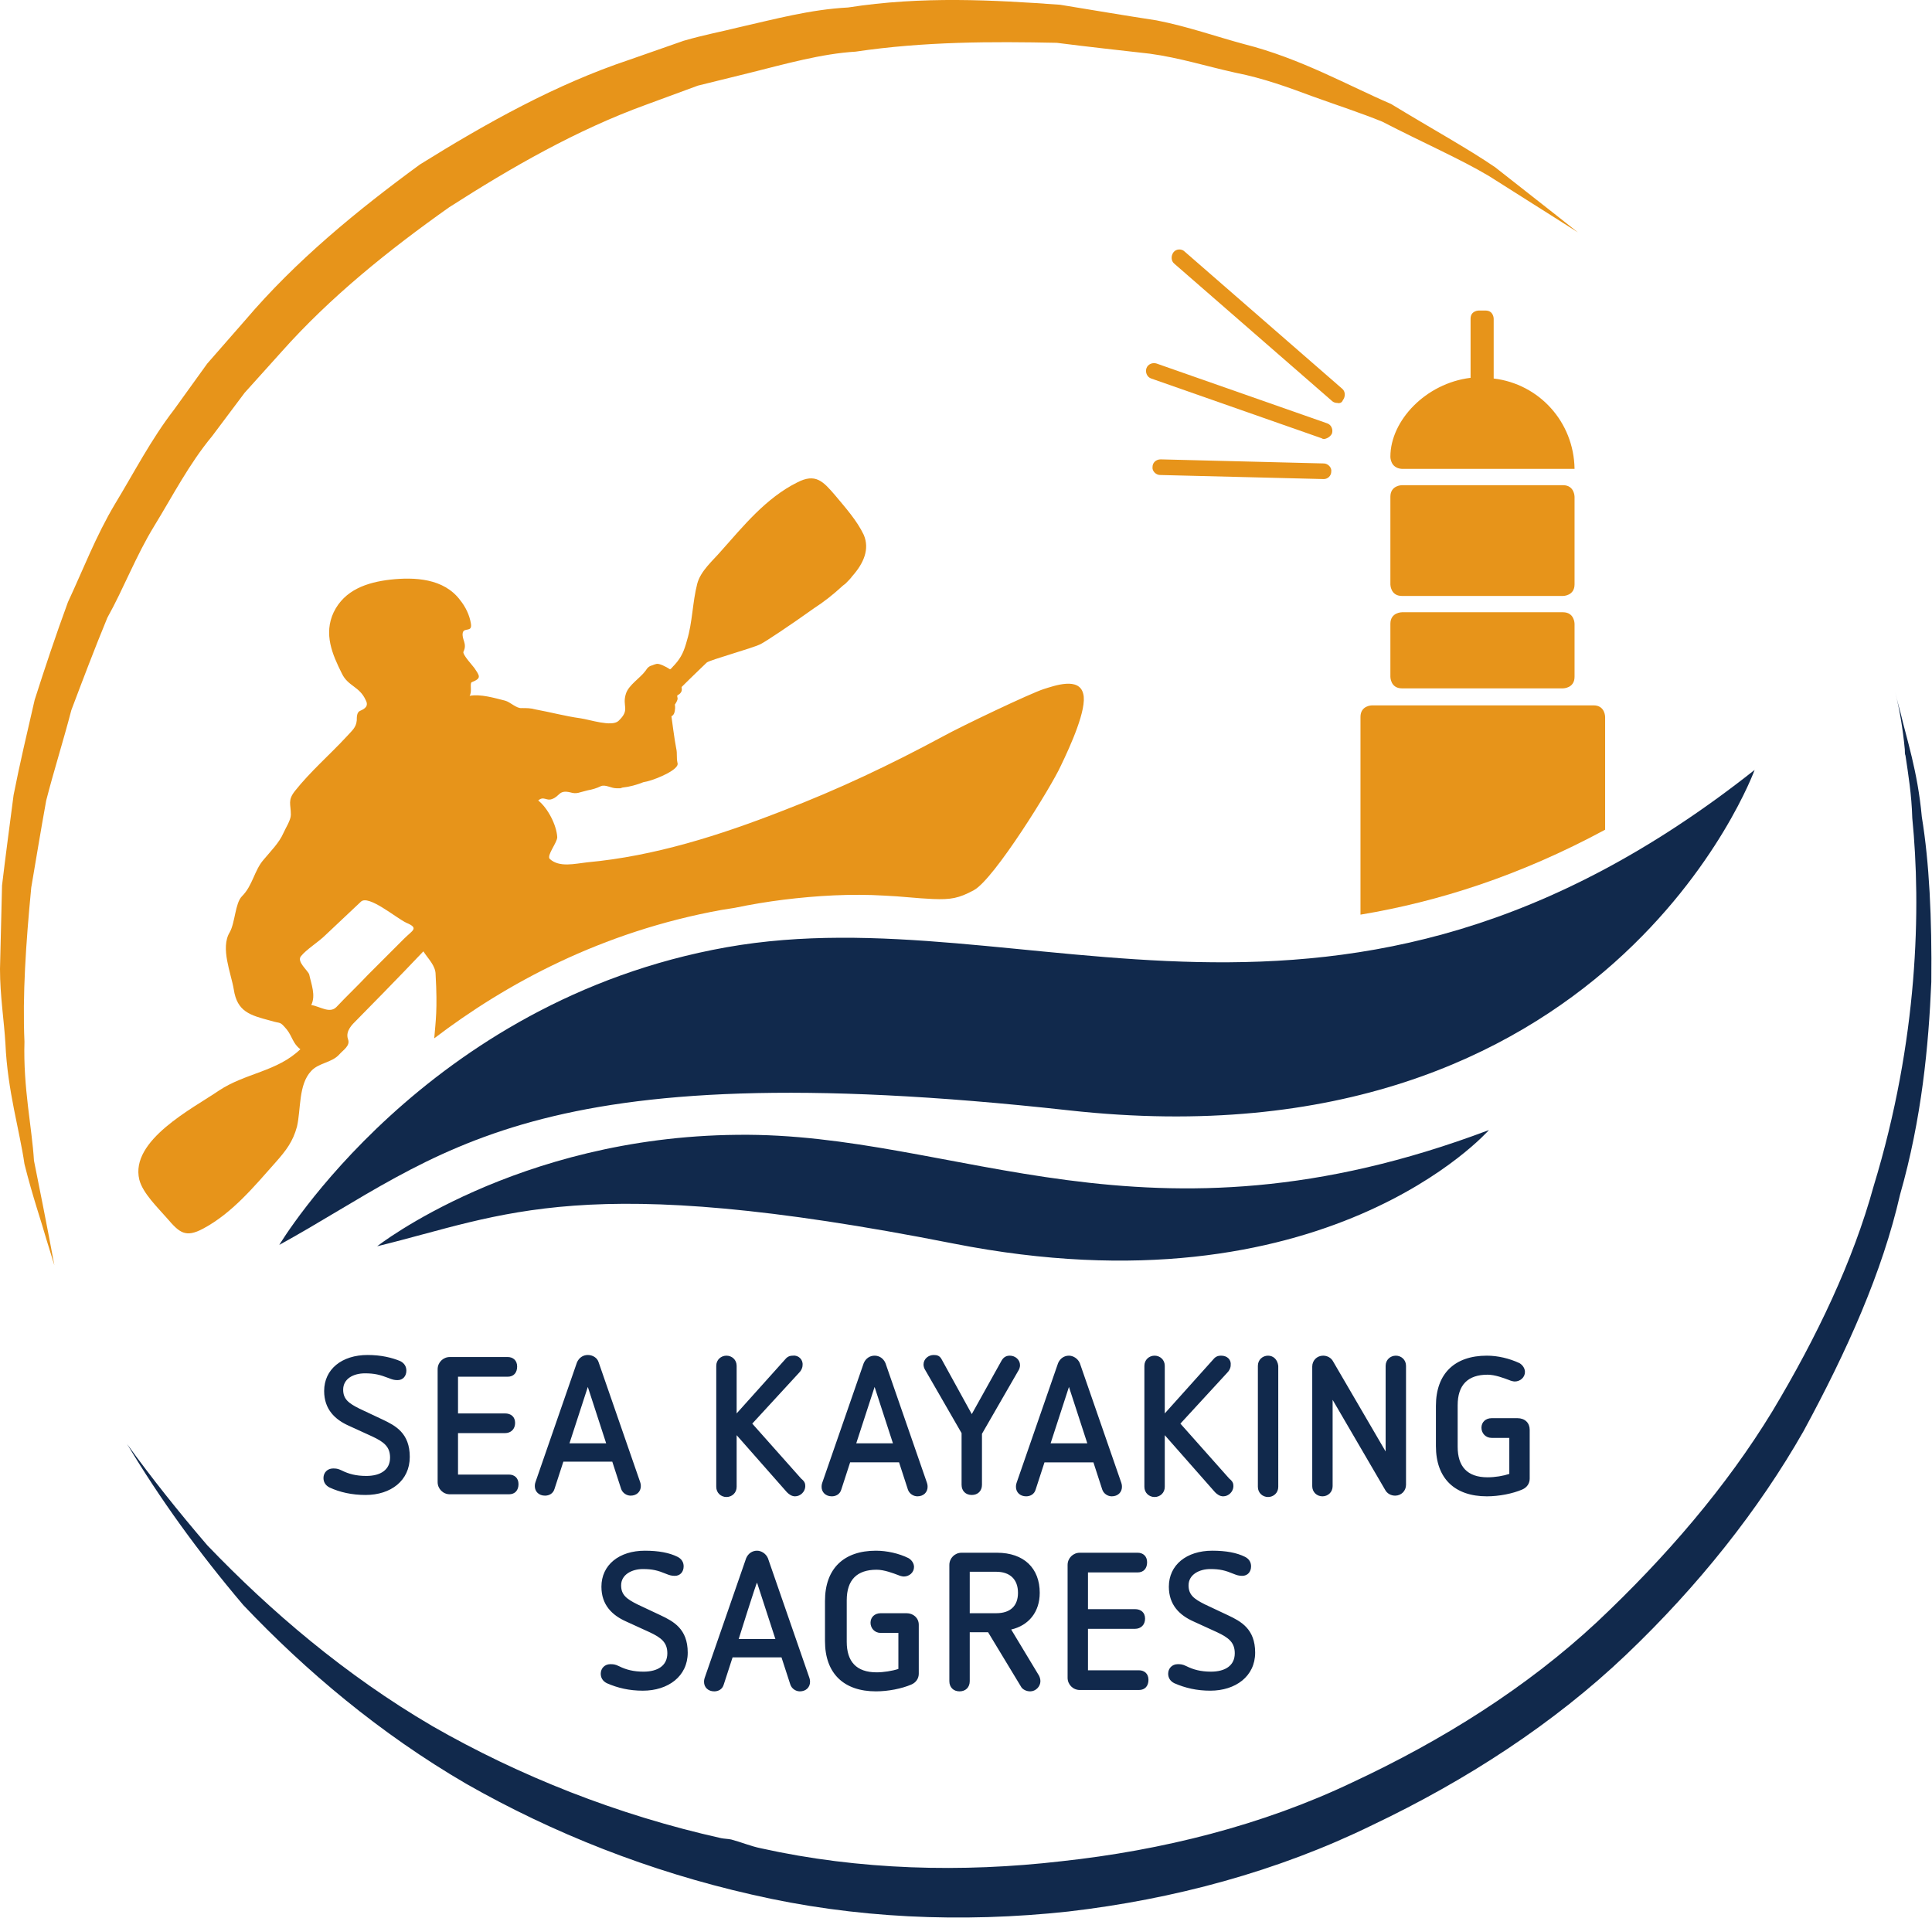 <?xml version="1.0" encoding="UTF-8"?>
<svg data-bbox="0 -0.002 284.3 282.202" viewBox="0 0 284.3 282.2" xmlns="http://www.w3.org/2000/svg" data-type="color">
    <g>
        <path fill="#ffffff" d="M284.3 0v282.2H0V0h284.3z" data-color="1"/>
        <path d="M206.3 69h25.4c-.1-6.9-5.2-12.5-11.9-13.3v-8.8s0-1.2-1.2-1.2h-1s-1.2 0-1.2 1.2v8.7c-6.6.8-11.8 6.3-11.8 11.6 0 .1 0 1.7 1.7 1.8m25.4 17V73.1s0-1.7-1.7-1.7h-23.7s-1.7 0-1.7 1.7V86s0 1.7 1.7 1.7H230s1.7 0 1.7-1.7m0 13.6v-7.8s0-1.7-1.7-1.7h-23.7s-1.7 0-1.7 1.7v7.8s0 1.7 1.7 1.7H230s1.7 0 1.7-1.7m4.5 22.5v-16.6s0-1.7-1.7-1.7h-32.6s-1.7 0-1.7 1.7v29.1c11.4-1.9 23.4-5.7 36-12.5" fill="#e7941a" data-color="2"/>
        <path d="m194.8 70.5-24.1-.6c-.6 0-1.2-.6-1.1-1.2 0-.6.5-1.1 1.2-1.1l24 .6c.6 0 1.2.6 1.1 1.2 0 .6-.5 1.1-1.1 1.1" fill="#e7941a" data-color="2"/>
        <path d="M194.9 64.6c-.1 0-.3 0-.4-.1l-25.1-8.8c-.6-.2-.9-.9-.7-1.5.2-.6.9-.9 1.5-.7l25.1 8.8c.6.2.9.9.7 1.5-.2.4-.6.7-1.1.8" fill="#e7941a" data-color="2"/>
        <path d="M196.8 59.3c-.3 0-.6-.1-.8-.3l-23.2-20.2c-.5-.4-.5-1.2-.1-1.7s1.2-.5 1.6-.1l23.2 20.2c.5.4.5 1.2.1 1.7-.1.3-.4.5-.8.4" fill="#e7941a" data-color="2"/>
        <path d="M41.1 183.2s21.4-35.9 65.8-43.8c44.4-7.9 90 22.4 151.3-26.1 0 0-21.4 58.9-100.9 50.1-79.6-8.8-92.2 6.6-116.2 19.8" fill="#11294c" data-color="3"/>
        <path d="M55.5 183.4s20.5-16.1 53-16.4c32.5-.4 60 18.4 110.6-.7 0 0-24.1 27.5-78.8 16.7s-65.9-4.2-84.8.4" fill="#11294c" data-color="3"/>
        <path d="m59.5 138.1-5.4 5.4c-1.5 1.6-3.1 3.1-4.6 4.7-1 1-2.4-.1-3.7-.3.7-1.4 0-3.1-.3-4.5-.2-.6-1.9-1.9-1.2-2.7.8-1 2.6-2.1 3.6-3.1 1.7-1.6 3.5-3.3 5.2-4.9 1.1-1.1 5.2 2.4 6.7 3.1 1.9.8.9 1.1-.3 2.3m96.6-25.4c1.4-2.9 3.9-8.4 3.3-10.6-.6-2.5-4.2-1.2-5.8-.7-1.9.6-12 5.4-14.9 7-7.6 4.1-15.4 7.8-23.5 10.9-9.2 3.6-18.9 6.7-28.8 7.6-1.8.2-4.1.8-5.5-.5-.5-.5 1.1-2.4 1.1-3.2-.1-1.8-1.4-4.3-2.8-5.4.8-.7 1.2.1 2-.2 1.2-.4 1-1.4 2.7-1 1 .3 1.3 0 2.6-.3.6-.1 1.3-.3 1.9-.6.7-.3 1.5.3 2.3.3h.6l.3-.1c1-.1 2.1-.4 3.1-.8l.5-.1c1.6-.4 4.8-1.8 4.5-2.7-.2-.9 0-1.3-.2-2.2-.2-.9-.7-4.7-.7-4.7s.4-.1.5-.8c.1-.6 0-.9 0-.9s.5-.7.4-1 0-.4 0-.4.8-.3.6-1.1v-.1c1.5-1.5 3.4-3.3 3.7-3.6.5-.4 6.7-2.1 7.9-2.7.8-.4 4.4-2.8 7.9-5.3 1.4-.9 2.8-2 4.1-3.2.2-.2.4-.3.5-.4.4-.4.8-.8 1-1.1 1.7-1.9 2.6-4 1.7-6.1-1-2.1-2.7-4-4.2-5.8-1.8-2.1-2.9-3.3-5.6-1.9-4.6 2.3-7.9 6.4-11.2 10.1-1.2 1.4-3 2.9-3.5 4.8-.7 2.7-.7 5.7-1.5 8.3-.4 1.5-.8 2.5-1.8 3.6-.4.4-.5.6-.7.7-.6-.4-1.6-.9-2-.8-.3.1-.4.1-.6.2-.4.1-.7.3-1 .8-.8 1.1-2.5 2.1-2.9 3.4-.6 1.9.7 2.3-1.1 4-1 .9-4.2-.2-5.6-.4-2.2-.3-4.4-.9-6.6-1.3-.7-.2-1.3-.2-2-.2-.8.1-1.7-.9-2.5-1.1-1.6-.4-3.6-1-5.2-.7.4-.6 0-1.8.3-2 1.5-.6 1.2-.9.4-2.1-.2-.3-1.8-2-1.6-2.4.6-1.2-.3-1.8-.1-2.8.2-.8 1.4 0 1.2-1.3s-.8-2.5-1.6-3.5c-2.4-3.2-6.7-3.4-10.3-3-3.4.4-6.7 1.5-8.3 4.8-1.5 3.2-.2 6.2 1.2 9 .9 1.9 2.6 1.9 3.5 3.9.5.9-.1 1.3-.8 1.6-.5.2-.5.9-.5 1.4-.1 1.1-.7 1.5-1.5 2.4-2.5 2.7-5.3 5.1-7.6 8-1.1 1.4-.6 1.9-.6 3.5 0 .8-.8 2-1.1 2.7-.6 1.4-1.9 2.7-2.9 3.9-1.4 1.6-1.6 3.8-3.2 5.4-1 1-1 3.9-1.8 5.3-1.4 2.3.2 6 .6 8.4.5 3.3 2.4 3.8 5.4 4.6 1.6.5 1.3 0 2.4 1.3.8 1 .9 2.1 2 2.9-3.4 3.3-8.1 3.5-12 6.1-3.8 2.6-13.1 7.3-11.7 13.1.5 2 2.8 4.2 4.1 5.7 1.8 2.1 2.7 2.9 5.3 1.5 4.3-2.3 7.5-6.2 10.7-9.8 1.5-1.7 2.5-3 3.1-5.2.6-2.6.2-6.2 2.1-8.2 1.1-1.2 3-1.2 4.1-2.4.6-.7 1.7-1.3 1.3-2.3-.4-1.2.7-2.2 1.2-2.7.8-.8 6.5-6.6 9.9-10.2.7 1.1 1.8 2.1 1.8 3.4.3 5.2 0 6.9-.2 9.4 10.5-8 24.6-15.7 42.3-18.9.6-.1 1.2-.2 1.9-.3 2.4-.5 4.8-.9 7.2-1.2 4.9-.6 9.9-.9 14.9-.6 2.4.1 4.7.4 7.1.5 2.6.1 3.8-.1 6-1.3 3-1.6 11.5-15.4 12.8-18.3" fill="#e7941a" data-color="2"/>
        <path d="m8 186.2-1.2-3.9c-.7-2.5-2-6.2-3.2-11-.7-4.9-2.5-10.8-2.8-17.7-.2-3.4-.8-7.1-.8-11 .1-3.9.2-8 .3-12.3.5-4.2 1.1-8.7 1.7-13.3.9-4.6 2-9.2 3.1-14 1.5-4.7 3.1-9.5 4.9-14.4 2.2-4.7 4.1-9.7 6.9-14.4 2.8-4.6 5.3-9.5 8.7-13.9l4.9-6.8 5.6-6.4c7.4-8.7 16.4-16.1 25.7-22.9 9.8-6.1 20-11.8 30.8-15.4l8-2.8c3.1-.9 5.4-1.3 8.2-2 5.3-1.2 10.4-2.6 16-2.9C135.7-.6 146.2 0 156 .7c4.9.8 9.6 1.6 14.2 2.3 4.6.9 8.8 2.4 12.9 3.5 8.3 2.1 15.3 6.1 21.6 8.8 5.9 3.6 11.2 6.5 15.3 9.3 7.8 6.1 12.2 9.6 12.2 9.6s-4.7-3-13.1-8.3c-4.2-2.5-9.7-4.9-15.7-8-3.2-1.3-6.6-2.4-10.2-3.7-3.5-1.3-7.3-2.7-11.4-3.5-4.1-.9-8.2-2.2-12.6-2.8-4.4-.5-9-1-13.7-1.6-9.5-.2-19.5-.2-29.6 1.3-5 .3-10.3 1.8-15.5 3.1l-7.7 1.9-7.6 2.8c-10.2 3.7-19.8 9.2-29 15.1-8.9 6.3-17.5 13.2-24.7 21.3l-5.4 6-4.8 6.4c-3.4 4.1-5.8 8.8-8.5 13.2-2.7 4.4-4.5 9.2-6.9 13.5-1.9 4.6-3.6 9.1-5.3 13.6-1.2 4.6-2.6 9-3.7 13.3-.8 4.4-1.5 8.7-2.2 12.8-.8 8.3-1.3 15.9-1 22.7-.2 6.8 1.1 12.6 1.4 17.5 2 9.9 3 15.4 3 15.4" fill="#e7941a" data-color="2"/>
        <path d="M18.7 212.5c4.8 8 10.4 15.8 17.1 23.7 9.2 9.7 20.1 18.9 32.8 26.3 12.8 7.3 27 12.9 42 16.3 15.1 3.5 30.9 4.2 46.6 2.5 15.5-1.8 30.8-5.9 44.7-12.7 13.9-6.6 26.8-15 37.4-25.1 10.6-10.1 19.5-21.3 26.1-32.9 6.4-11.8 11.6-23.4 14.2-34.8 3.2-11.2 4.2-21.9 4.6-31.3.1-9.4-.3-17.6-1.4-24.3-.6-6.7-2.3-11.7-3.1-15.2-.4-1.4-.6-2.3-.8-3.1.6 2.4 1.1 5.2 1.4 8.4 0 .3 0 .7.1.9.4 2.7.9 5.7 1 9.2 1.3 13.1.9 32.6-5.7 54.2-3 10.9-8.3 22.1-14.9 33.1-6.7 11-15.6 21.4-25.8 31-10.3 9.6-22.7 17.4-36 23.6-13.2 6.3-28 10-42.8 11.6-14.6 1.7-29.8 1.3-44.2-1.9-1.5-.3-2.9-.9-4.4-1.3-.5-.1-1-.1-1.5-.2-15.2-3.4-29.6-9.1-42.5-16.5-12.8-7.5-23.8-16.9-33.1-26.6-4.2-4.9-8.2-9.9-11.8-14.9" fill="#11294c" data-color="3"/>
        <path d="M178.4 228.2c-3.8 0-6.4 2.1-6.4 5.3 0 2.7 1.6 4.2 3.6 5.1l3.5 1.6c1.7.8 2.6 1.5 2.6 3.1 0 1.8-1.4 2.7-3.5 2.7-1.5 0-2.6-.3-3.6-.8-.6-.3-.9-.3-1.3-.3-.8 0-1.4.6-1.4 1.4 0 .6.3 1.1.9 1.4 1.6.7 3.3 1.1 5.3 1.1 3.7 0 6.6-2.1 6.6-5.6s-2.1-4.6-4-5.5l-3.4-1.6c-1.6-.8-2.4-1.4-2.4-2.8 0-1.6 1.6-2.4 3.2-2.4 1.4 0 2.2.2 3.4.7.5.2.8.3 1.3.3.8 0 1.3-.6 1.3-1.4 0-.6-.3-1.1-.9-1.4-1.2-.6-2.8-.9-4.8-.9m-19.5.3c-1 0-1.8.8-1.8 1.8v16.6c0 1 .8 1.8 1.8 1.8h8.7c.9 0 1.4-.6 1.4-1.5s-.6-1.4-1.4-1.4h-7.5v-6.1h6.9c.9 0 1.5-.6 1.5-1.5s-.6-1.4-1.5-1.4h-6.9v-5.4h7.3c.9 0 1.4-.6 1.4-1.5s-.6-1.4-1.4-1.4h-8.5zm-12.3 2.8c2 0 3.2 1.1 3.2 3.1 0 1.9-1.1 3-3.2 3h-3.9v-6.1h3.9zm-5.1-2.8c-1 0-1.8.8-1.8 1.8v17.1c0 .9.6 1.5 1.5 1.5s1.5-.6 1.5-1.5v-7.2h2.7l4.9 8.1c.2.3.7.6 1.3.6.8 0 1.5-.7 1.5-1.5 0-.3-.1-.6-.2-.8l-4.1-6.8c2.6-.6 4.2-2.6 4.2-5.4 0-3.6-2.3-5.9-6.3-5.9h-5.2zm-12.6-.3c-4.7 0-7.5 2.6-7.5 7.4v5.9c0 4.8 2.8 7.4 7.5 7.4 1.8 0 3.8-.4 5.2-1 .7-.3 1.1-.9 1.1-1.6v-7.2c0-1-.8-1.7-1.8-1.7h-3.8c-.9 0-1.5.6-1.5 1.4s.6 1.5 1.5 1.5h2.6v5.3c-.9.3-2.2.5-3.2.5-3 0-4.4-1.6-4.4-4.5v-6.1c0-3 1.5-4.5 4.4-4.5 1.1 0 2.4.5 3.2.8.2.1.6.2.8.2.8 0 1.5-.6 1.5-1.4 0-.5-.3-1-.8-1.3-1.4-.7-3.2-1.1-4.8-1.1m-17.5 4.7 2.7 8.3h-5.4s2.6-8.3 2.7-8.3zm0-4.7c-.7 0-1.3.4-1.6 1.1l-6.1 17.6c-.1.3-.1.5-.1.6 0 .8.6 1.4 1.5 1.4.6 0 1.2-.3 1.4-1l1.3-4h7.2l1.3 4c.2.6.8 1 1.4 1 .9 0 1.5-.6 1.5-1.4 0-.1 0-.3-.1-.6l-6.1-17.6c-.3-.7-1-1.1-1.6-1.1m-16.5 0c-3.8 0-6.4 2.1-6.4 5.3 0 2.7 1.6 4.2 3.6 5.1l3.5 1.6c1.7.8 2.6 1.5 2.6 3.1 0 1.8-1.4 2.7-3.5 2.7-1.5 0-2.6-.3-3.6-.8-.6-.3-.9-.3-1.3-.3-.8 0-1.4.6-1.4 1.4 0 .6.3 1.1.9 1.4 1.6.7 3.3 1.1 5.3 1.1 3.7 0 6.6-2.1 6.6-5.6s-2.1-4.6-4-5.5l-3.4-1.6c-1.6-.8-2.4-1.4-2.4-2.8 0-1.6 1.6-2.4 3.2-2.4 1.4 0 2.2.2 3.4.7.5.2.8.3 1.3.3.8 0 1.3-.6 1.3-1.4 0-.6-.3-1.1-.9-1.4-1.2-.6-2.8-.9-4.8-.9" fill="#11294c" data-color="3"/>
        <path d="M218.8 199.5c-4.7 0-7.5 2.6-7.5 7.4v5.9c0 4.8 2.8 7.4 7.5 7.4 1.8 0 3.8-.4 5.2-1 .7-.3 1.1-.9 1.1-1.6v-7.2c0-1-.7-1.7-1.8-1.7h-3.8c-.9 0-1.5.6-1.5 1.4s.6 1.5 1.5 1.5h2.6v5.3c-.9.3-2.1.5-3.2.5-3 0-4.4-1.6-4.4-4.5v-6.1c0-3 1.5-4.5 4.4-4.5 1.1 0 2.4.5 3.2.8.2.1.6.2.8.2.8 0 1.5-.6 1.5-1.4 0-.5-.3-1-.8-1.3-1.5-.7-3.2-1.1-4.8-1.1m-13.4 0c-.8 0-1.5.6-1.5 1.5v12.6l-7.7-13.2c-.3-.6-.9-.9-1.5-.9-.9 0-1.6.7-1.6 1.6v17.6c0 .9.7 1.5 1.5 1.5s1.5-.6 1.5-1.5V206l7.7 13.2c.3.6.9.9 1.5.9.9 0 1.6-.7 1.6-1.6V201c0-.9-.7-1.5-1.5-1.5m-18.8 0c-.8 0-1.5.6-1.5 1.5v17.8c0 .9.7 1.5 1.5 1.5s1.5-.6 1.5-1.5V201c-.1-.9-.7-1.5-1.5-1.5m-6.9 0c-.6 0-.9.2-1.3.7l-7 7.8v-7c0-.9-.7-1.5-1.5-1.5s-1.5.6-1.5 1.5v17.8c0 .9.7 1.5 1.5 1.5s1.5-.6 1.5-1.5v-7.6l7.4 8.4c.3.3.7.6 1.2.6.8 0 1.5-.7 1.5-1.5 0-.4-.1-.7-.6-1.1l-7.2-8.1 6.9-7.5c.3-.3.5-.7.5-1.1.1-.8-.5-1.4-1.4-1.4m-22.4 4.6 2.7 8.3h-5.4l2.7-8.3zm0-4.6c-.7 0-1.3.4-1.6 1.1l-6.1 17.6c-.1.3-.1.5-.1.6 0 .8.6 1.4 1.5 1.4.6 0 1.2-.3 1.4-1l1.3-4h7.2l1.3 4c.2.6.8 1 1.4 1 .9 0 1.5-.6 1.5-1.4 0-.1 0-.3-.1-.6l-6.1-17.6c-.3-.7-1-1.1-1.6-1.1m-8.7 0c-.5 0-.9.2-1.2.7l-4.4 7.9-4.4-8c-.3-.6-.7-.7-1.2-.7-.8 0-1.5.6-1.5 1.4 0 .3.1.6.3.9l5.3 9.2v7.6c0 .9.6 1.5 1.5 1.5s1.5-.6 1.5-1.5V211l5.3-9.2c.2-.3.3-.6.3-.9 0-.8-.7-1.4-1.5-1.4m-19.9 4.6 2.7 8.3H126l2.7-8.3zm0-4.6c-.7 0-1.3.4-1.6 1.1l-6.1 17.6c-.1.3-.1.5-.1.6 0 .8.6 1.4 1.5 1.4.6 0 1.2-.3 1.4-1l1.3-4h7.2l1.3 4c.2.6.8 1 1.4 1 .9 0 1.5-.6 1.5-1.4 0-.1 0-.3-.1-.6l-6.1-17.6c-.3-.7-.9-1.1-1.6-1.1m-12 0c-.6 0-.9.2-1.3.7l-7 7.8v-7c0-.9-.7-1.5-1.5-1.5s-1.5.6-1.5 1.5v17.8c0 .9.7 1.5 1.5 1.5s1.5-.6 1.5-1.5v-7.6l7.4 8.4c.3.3.7.6 1.2.6.8 0 1.5-.7 1.5-1.5 0-.4-.1-.7-.6-1.1l-7.2-8.1 6.9-7.5c.3-.3.5-.7.5-1.1.1-.8-.6-1.5-1.4-1.4m-30.2 4.6 2.7 8.3h-5.4l2.7-8.3zm0-4.7c-.7 0-1.3.4-1.6 1.1l-6.1 17.6c-.1.3-.1.5-.1.6 0 .8.6 1.4 1.5 1.4.6 0 1.2-.3 1.4-1l1.3-4h7.2l1.3 4c.2.6.8 1 1.4 1 .9 0 1.5-.6 1.5-1.4 0-.1 0-.3-.1-.6l-6.1-17.6c-.2-.7-.9-1.1-1.6-1.1m-20.3.3c-1 0-1.8.8-1.8 1.8v16.6c0 1 .8 1.8 1.8 1.8h8.7c.9 0 1.4-.6 1.4-1.5s-.6-1.4-1.4-1.4h-7.5v-6.1h6.9c.9 0 1.5-.6 1.5-1.5s-.6-1.4-1.5-1.4h-6.9v-5.4h7.3c.9 0 1.4-.6 1.4-1.5s-.6-1.4-1.4-1.4h-8.5zm-12.1-.3c-3.8 0-6.4 2.1-6.4 5.3 0 2.7 1.6 4.2 3.6 5.1l3.5 1.6c1.7.8 2.6 1.5 2.6 3.1 0 1.8-1.4 2.7-3.5 2.7-1.5 0-2.6-.3-3.6-.8-.6-.3-.9-.3-1.3-.3-.8 0-1.4.6-1.4 1.4 0 .6.3 1.1.9 1.4 1.5.7 3.3 1.1 5.3 1.1 3.7 0 6.5-2.1 6.5-5.6s-2.1-4.6-4-5.5l-3.4-1.6c-1.6-.8-2.4-1.4-2.4-2.8 0-1.6 1.5-2.4 3.2-2.4 1.4 0 2.2.2 3.5.7.5.2.8.3 1.3.3.8 0 1.3-.6 1.3-1.4 0-.6-.3-1.1-.9-1.4-1.2-.5-2.8-.9-4.8-.9" fill="#11294c" data-color="3"/>
    </g>
</svg>
